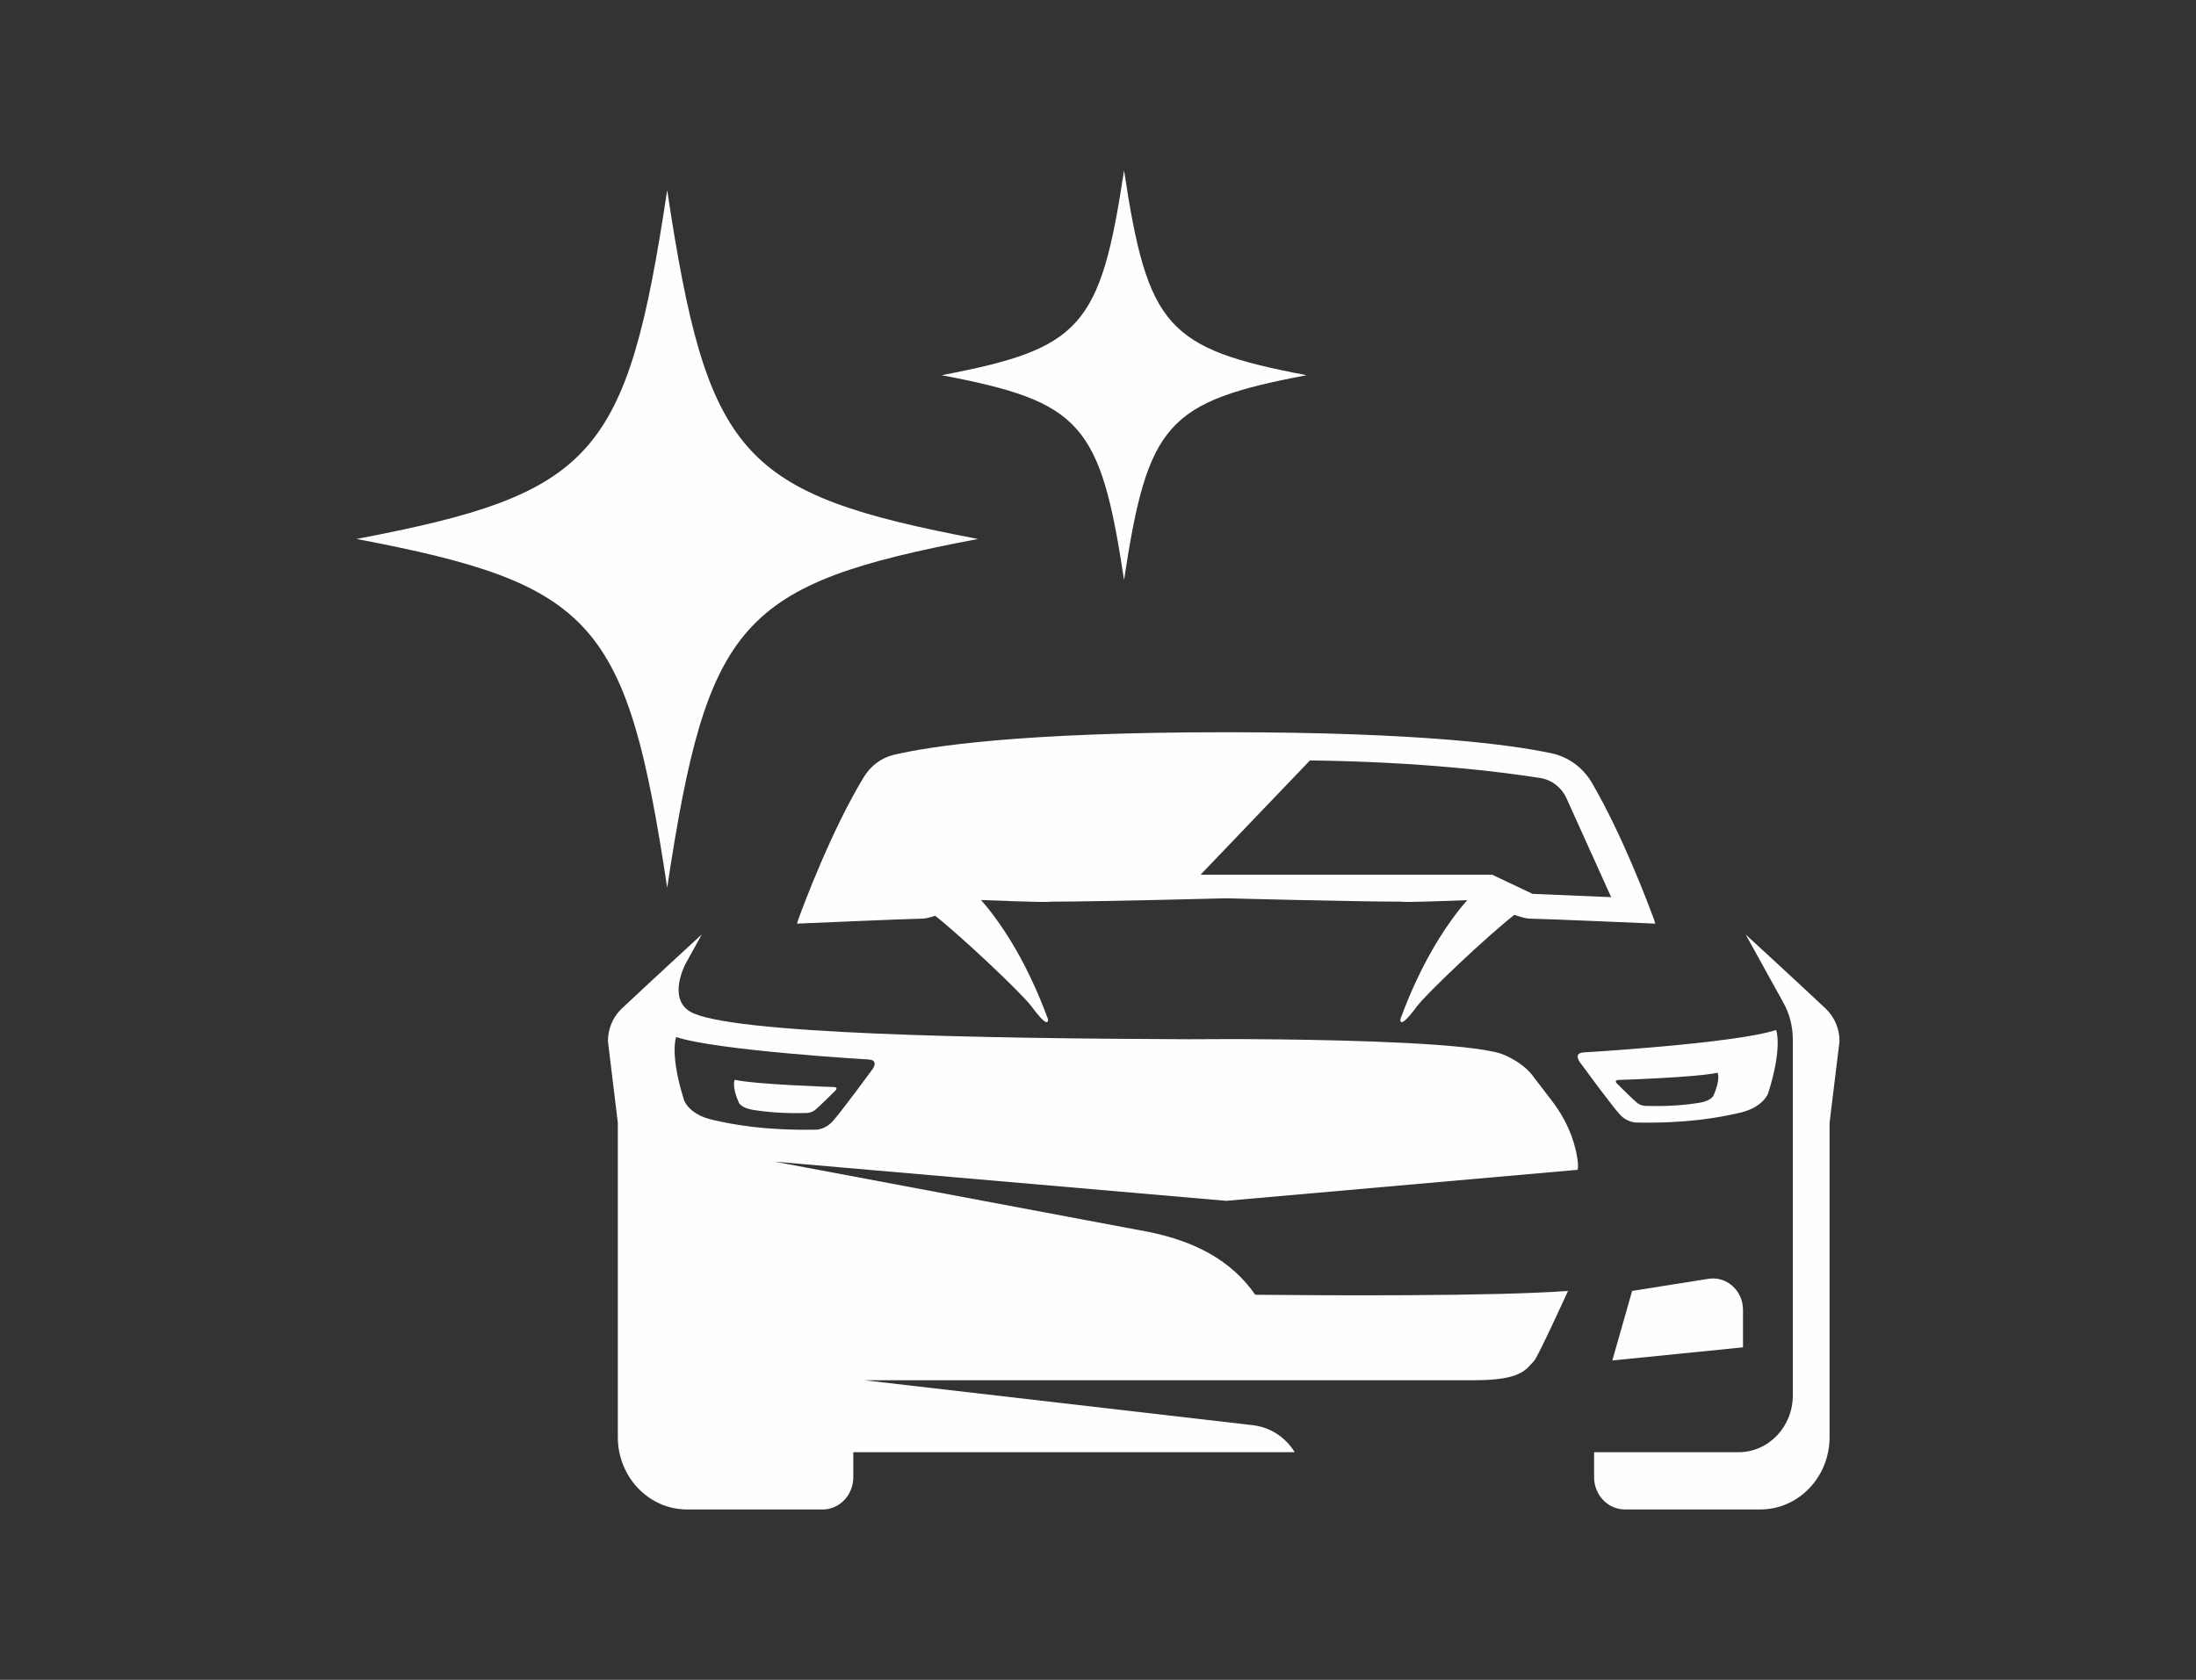 <?xml version="1.0" encoding="UTF-8"?>
<!DOCTYPE svg PUBLIC "-//W3C//DTD SVG 1.1//EN" "http://www.w3.org/Graphics/SVG/1.1/DTD/svg11.dtd">
<!-- Creator: CorelDRAW -->
<svg xmlns="http://www.w3.org/2000/svg" xml:space="preserve" width="100%" height="100%" version="1.1" style="shape-rendering:geometricPrecision; text-rendering:geometricPrecision; image-rendering:optimizeQuality; fill-rule:evenodd; clip-rule:evenodd"
viewBox="0 0 1480.75 1132.96"
 xmlns:xlink="http://www.w3.org/1999/xlink"
 xmlns:xodm="http://www.corel.com/coreldraw/odm/2003">
 <rect x="0" y="0" width="1480.75" height="1132.96" fill="#333333" stroke="none"/>
 <defs>
  <style type="text/css">
   <![CDATA[
    .fil1 {fill:none}
    .fil0 {fill:#FEFEFE;fill-rule:nonzero}
   ]]>
  </style>
 </defs>
 <g id="Vrstva_x0020_1">
  <g id="_2019781078864">
   <path class="fil0" d="M1231.07 680.29c-16.12,-15.24 -54.01,-50.06 -54.01,-50.06l25.47 46.04c4.17,7.51 6.35,16.02 6.35,24.69l0 240.21c0,21.13 -16.4,38.28 -36.62,38.28l-97.36 0 0 16.89c0,12 9.31,21.7 20.78,21.7l91.3 0c25.78,0 46.7,-21.84 46.7,-48.79l0 -212.05 6.71 -54.97c0,-8.36 -3.39,-16.33 -9.32,-21.94z"/>
   <path class="fil0" d="M561.02 756.72c-5.36,5.61 -11.43,5.19 -11.43,5.19 -33.3,0.56 -54.5,-3.25 -69.29,-6.67 -15.98,-3.67 -19.05,-13.23 -19.05,-13.23 -9.87,-31.43 -5.32,-42.58 -5.32,-42.58 27.8,9.17 129.86,15.14 129.86,15.14 7.97,0.6 1.51,7.93 1.51,7.93 0,0 -20.92,28.61 -26.28,34.22zm485.6 -14.04l-13.58 -17.74c-7.83,-9.74 -20.46,-14.15 -20.99,-14.32 -22.33,-7.06 -101.57,-9.04 -148.95,-9.6l-0.1 0c-20,-0.25 -34.33,-0.21 -36.23,-0.21 -1.52,0 -11.26,0 -25.58,0.1 -140.09,-0.52 -309.63,-3.56 -335.63,-18.52 -15.77,-9.1 -3.35,-32.28 -3.35,-32.28l11 -19.89c0,0 -37.88,34.82 -54.01,50.06 -5.92,5.61 -9.27,13.58 -9.27,21.94l6.66 54.96 0 212.06c0,26.95 20.92,48.82 46.71,48.82l91.34 0c11.46,0 20.74,-9.74 20.74,-21.73l0 -16.9 297.64 0c-6.28,-10.19 -16.62,-16.86 -28.12,-18.2l-262.15 -30.34 411.16 0c32,0 34.86,-7.16 40.57,-13.12 2.58,-2.68 22.83,-47.13 22.83,-47.13 -49.67,3.77 -164.82,3.06 -210.89,2.61 -16.3,-23.43 -40.85,-35.99 -71.62,-42.34l-252.48 -47.45 304.45 26.43 237.03 -20.92c0.46,-1.91 0.25,-4.94 -0.32,-8.4 -2.29,-13.93 -8.39,-26.84 -16.86,-37.89z"/>
   <path class="fil0" d="M1038.6 524.72c7.76,1.24 14.39,6.35 17.71,13.76l30.09 66.61 -52.99 -2.23 -25.54 -12.1 -1.8 -0.84 -196.53 0 73.76 -77.05c75.46,0.92 129.58,7.8 155.3,11.85zm-436.04 -15.59c-8.36,2.01 -15.55,7.44 -20.14,15.03 -21.77,35.91 -40.29,85.44 -44.13,95.95 -0.39,1.13 -0.67,2.05 -0.81,2.83 0.81,0.07 1.44,-0.07 1.44,-0.07 0,0 75.96,-3.29 83.01,-3.29 2.08,0 5.19,-0.81 8.64,-1.94 17.85,14.05 58.39,52.22 65.13,61.35 12.31,16.65 10.93,8.29 10.93,8.29 -15.59,-42.44 -34.18,-67.84 -45.19,-80.36 0.21,0.04 0.39,0.11 0.6,0.11 1.66,0 45.3,1.9 46.11,1.09 31.47,0 118.64,-2.26 118.64,-2.26 0,0 87.14,2.26 118.6,2.26 0.71,0.71 34.86,-0.71 43.92,-1.02 -11,12.59 -29.52,37.96 -45.01,80.18 0,0 -1.38,8.36 10.94,-8.29 6.84,-9.24 48.47,-48.43 65.89,-61.98 4.2,1.48 8.08,2.57 10.52,2.57 7.05,0 83.01,3.29 83.01,3.29 0,0 0.63,0.14 1.44,0.07 -0.17,-0.78 -0.42,-1.7 -0.84,-2.83 -3.71,-10.16 -21.14,-56.72 -41.91,-92.25 -6,-10.23 -15.84,-17.39 -27.13,-19.79 -26.81,-5.75 -88.48,-14.22 -219.43,-14.22 -139.42,0 -200.31,9.6 -224.23,15.28z"/>
   <path class="fil0" d="M1152.02 862.49l-51.47 8.15 -13.37 46.92 88.12 -8.86 0 -25.29c0,-12.95 -11.04,-22.86 -23.28,-20.92z"/>
   <path class="fil0" d="M1091.58 728.36c0,0 52.31,-1.66 66.57,-4.87 0,0 2.29,4.09 -2.86,15.59 0,0 -1.62,3.49 -9.81,4.76 -7.62,1.17 -18.48,2.47 -35.52,2.05 0,0 -3.11,0.14 -5.86,-1.94 -2.72,-2.08 -13.33,-12.7 -13.33,-12.7 0,0 -3.29,-2.72 0.81,-2.89zm12.38 28.75c33.3,0.6 54.5,-3.21 69.28,-6.63 16.02,-3.71 19.05,-13.23 19.05,-13.23 9.92,-31.44 5.33,-42.58 5.33,-42.58 -27.8,9.13 -129.82,15.13 -129.82,15.13 -8.01,0.6 -1.52,7.94 -1.52,7.94 0,0 20.92,28.61 26.25,34.22 5.36,5.57 11.43,5.15 11.43,5.15z"/>
   <path class="fil0" d="M561.99 733.13c0,0 -52.32,-1.66 -66.57,-4.87 0,0 -2.3,4.09 2.86,15.59 0,0 1.62,3.49 9.8,4.76 7.62,1.17 18.49,2.47 35.53,2.05 0,0 3.1,0.14 5.85,-1.94 2.72,-2.08 13.34,-12.7 13.34,-12.7 0,0 3.28,-2.72 -0.81,-2.89z"/>
   <path class="fil0" d="M659.43 363.5c-160.37,30.48 -182.38,55.17 -209.55,235.2 -27.12,-180.03 -49.14,-204.72 -209.51,-235.2 160.37,-30.48 182.39,-55.17 209.51,-235.23 27.17,180.06 49.18,204.75 209.55,235.23z"/>
   <path class="fil0" d="M881.03 253.05c-94.19,17.89 -107.14,32.39 -123.09,138.15 -15.94,-105.76 -28.85,-120.26 -123.04,-138.15 94.19,-17.88 107.1,-32.42 123.04,-138.15 15.95,105.73 28.9,120.27 123.09,138.15z"/>
  </g>
  <rect class="fil1" x="-0" width="1480.75" height="1132.96"/>
 </g>
</svg>
